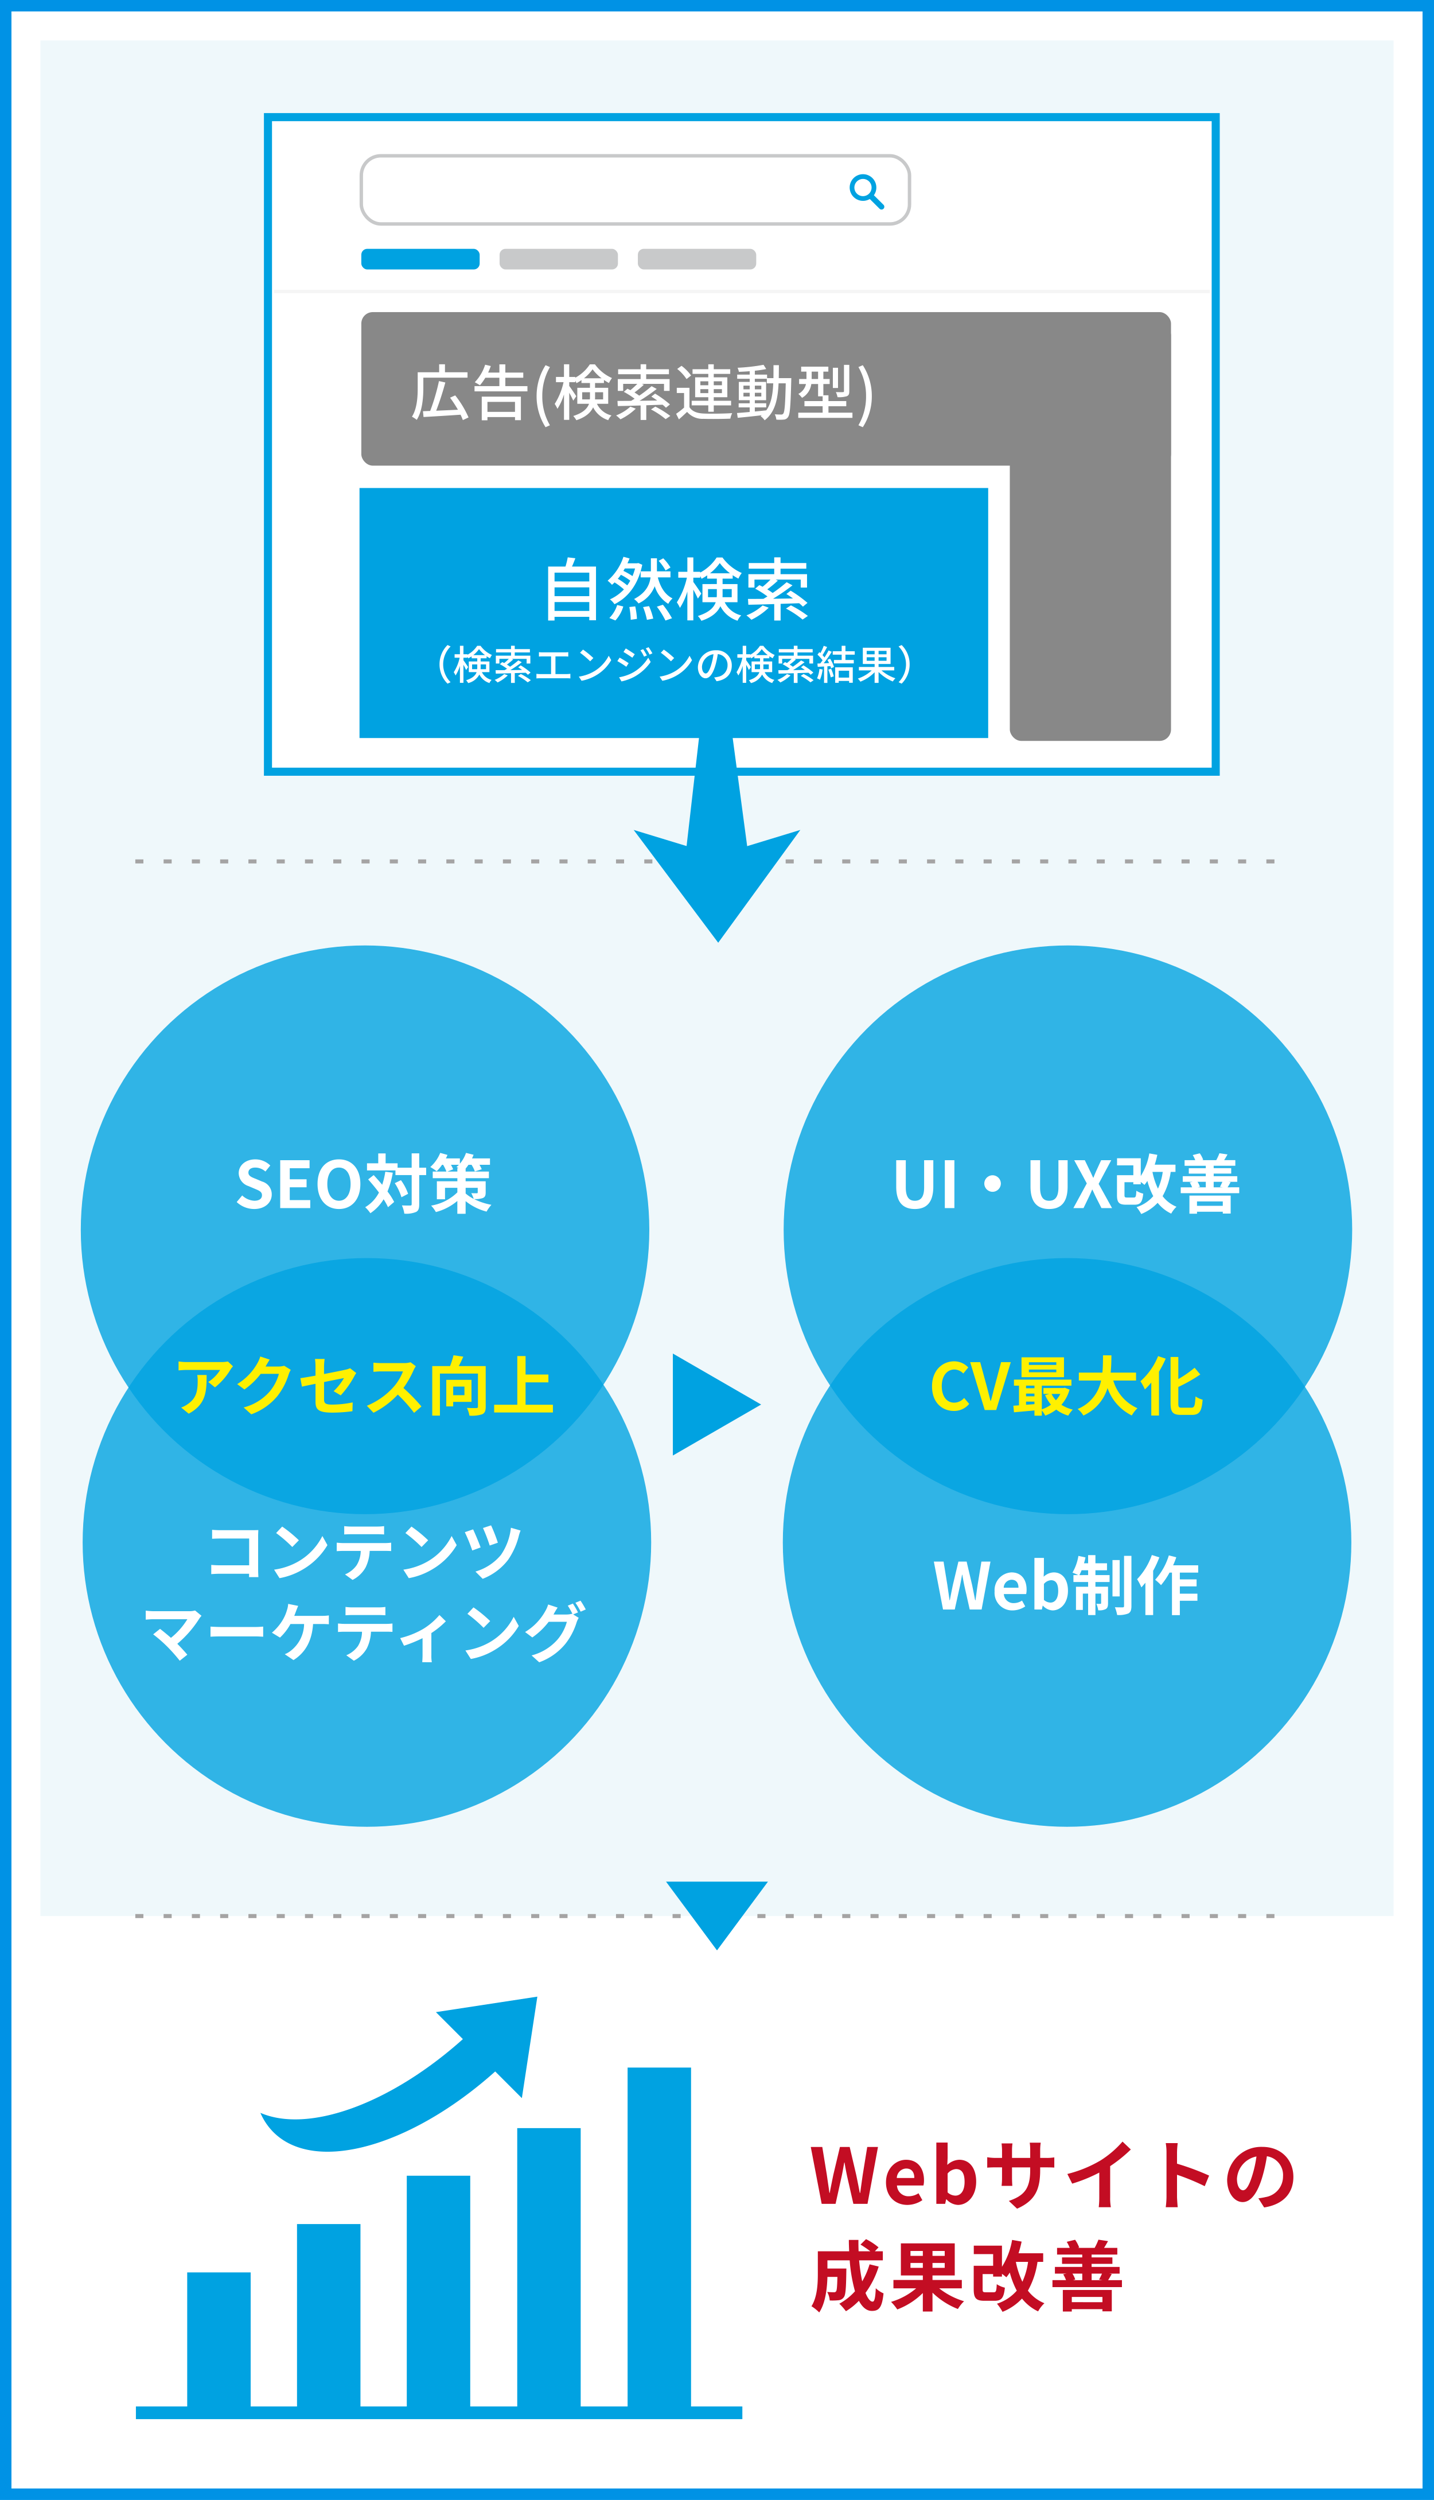 <svg xmlns="http://www.w3.org/2000/svg" width="355" height="618.681" viewBox="0 0 355 618.681">
  <g id="img" transform="translate(-10 -109.319)">
    <g id="長方形_1215" data-name="長方形 1215" transform="translate(10 109.319)" fill="#fff" stroke="#0092e5" stroke-miterlimit="10" stroke-width="2.835">
      <rect width="355" height="618.681" stroke="none"/>
      <rect x="1.417" y="1.417" width="352.165" height="615.846" fill="none"/>
    </g>
    <rect id="長方形_1217" data-name="長方形 1217" width="335" height="464.181" transform="translate(20 119.319)" fill="#eff8fb"/>
    <g id="グループ_2225" data-name="グループ 2225" transform="translate(-3.235 104.379)">
      <g id="グループ_2219" data-name="グループ 2219" transform="translate(58.392 496.718)">
        <g id="グループ_2212" data-name="グループ 2212" transform="translate(-5.681 128.303)">
          <path id="パス_2856" data-name="パス 2856" d="M3.059,0H6.5L8.037-6.954c.228-1.1.418-2.185.608-3.268h.076c.171,1.083.38,2.166.608,3.268L10.906,0h3.5L17-14.079h-2.66L13.224-7.2c-.209,1.463-.418,2.964-.627,4.484h-.1c-.3-1.52-.589-3.04-.893-4.484L9.994-14.079H7.581L5.947-7.2c-.3,1.463-.608,2.964-.893,4.484H4.978c-.209-1.52-.437-3-.646-4.484L3.211-14.079H.361ZM24.282.266a6.7,6.7,0,0,0,3.7-1.178l-.95-1.71a4.386,4.386,0,0,1-2.394.741A2.8,2.8,0,0,1,21.7-4.541h6.555a5.251,5.251,0,0,0,.133-1.292c0-2.926-1.52-5.073-4.446-5.073-2.527,0-4.959,2.147-4.959,5.586C18.981-1.8,21.3.266,24.282.266ZM21.66-6.4A2.4,2.4,0,0,1,23.978-8.74c1.368,0,2.014.912,2.014,2.337ZM36.784.266c2.337,0,4.522-2.109,4.522-5.776,0-3.249-1.577-5.4-4.2-5.4a4.54,4.54,0,0,0-2.945,1.273l.076-1.71v-3.819H31.445V0H33.63l.247-1.121h.076A4.065,4.065,0,0,0,36.784.266Zm-.627-2.3a2.9,2.9,0,0,1-1.919-.8V-7.505a2.931,2.931,0,0,1,2.09-1.1c1.463,0,2.109,1.121,2.109,3.154C38.437-3.135,37.449-2.033,36.157-2.033ZM57.152-8.4v-.627h1.406c1.007,0,1.672.019,2.09.057V-11.5a11.259,11.259,0,0,1-2.09.133H57.152v-2a11.97,11.97,0,0,1,.133-1.767H54.568a12.539,12.539,0,0,1,.114,1.767v2h-4.5v-1.881a11.612,11.612,0,0,1,.114-1.71h-2.7c.057.57.114,1.159.114,1.71v1.881H46.094a12.342,12.342,0,0,1-2.052-.171v2.584c.418-.038,1.1-.076,2.052-.076h1.615v2.584a15.365,15.365,0,0,1-.114,1.995h2.66c-.019-.38-.076-1.159-.076-1.995V-9.025h4.5V-8.3c0,4.674-1.615,6.308-5.282,7.581L51.433,1.2C56.012-.817,57.152-3.686,57.152-8.4Zm6.726,1.007L65.075-5a38.071,38.071,0,0,0,6.707-2.736v6.08A21.279,21.279,0,0,1,71.649.836h3a13.062,13.062,0,0,1-.171-2.489V-9.329a34.851,34.851,0,0,0,5.111-4.123l-2.052-1.957a24.358,24.358,0,0,1-5.358,4.617A30.552,30.552,0,0,1,63.878-7.391ZM88.426-1.824a20.869,20.869,0,0,1-.19,2.66H91.2c-.076-.779-.171-2.109-.171-2.66V-7.2A54.879,54.879,0,0,1,97.888-4.37l1.083-2.622a62.055,62.055,0,0,0-7.942-2.945v-2.812a20.658,20.658,0,0,1,.171-2.28H88.236a13.19,13.19,0,0,1,.19,2.28Zm31.407-4.864c0-4.142-2.964-7.41-7.676-7.41a8.442,8.442,0,0,0-8.721,8.132c0,3.211,1.748,5.529,3.857,5.529,2.071,0,3.705-2.356,4.845-6.194a38.424,38.424,0,0,0,1.14-5.149,4.7,4.7,0,0,1,3.99,5.016,5.156,5.156,0,0,1-4.332,5.092,14.614,14.614,0,0,1-1.767.3L112.594.893C117.382.152,119.833-2.679,119.833-6.688Zm-13.965.475a5.981,5.981,0,0,1,4.826-5.51,28.52,28.52,0,0,1-1.007,4.6c-.779,2.565-1.52,3.762-2.318,3.762C106.628-3.363,105.868-4.294,105.868-6.213ZM14.915,14.968a19.233,19.233,0,0,1-1.824,4.218,44.867,44.867,0,0,1-.76-5.206H18.2V11.738H16.226l.912-.969a15.9,15.9,0,0,0-3.1-2.033l-1.368,1.349a23.787,23.787,0,0,1,2.432,1.653H12.2c-.038-.931-.057-1.862-.038-2.812H9.785c0,.95.038,1.881.076,2.812H2.109v5.548c0,2.47-.133,5.776-1.577,8.056a9.891,9.891,0,0,1,1.919,1.539c1.558-2.318,1.957-6.023,2.033-8.8h2.47c-.057,2.394-.133,3.306-.323,3.572a.614.614,0,0,1-.57.228c-.3,0-.95-.019-1.634-.076a5.127,5.127,0,0,1,.627,2.109,14.95,14.95,0,0,0,2.185-.057A1.785,1.785,0,0,0,8.55,23.1c.437-.551.551-2.242.608-6.232,0-.266.019-.855.019-.855H4.484V13.98h5.51a39.249,39.249,0,0,0,1.311,7.657,14.515,14.515,0,0,1-3.876,3.078,14.894,14.894,0,0,1,1.634,1.862,16.1,16.1,0,0,0,3.211-2.584c.836,1.558,1.881,2.508,3.211,2.508,1.767,0,2.527-.836,2.888-4.351a6.146,6.146,0,0,1-1.919-1.273c-.1,2.375-.323,3.325-.779,3.325-.608,0-1.216-.8-1.767-2.166a22.07,22.07,0,0,0,3.268-6.517Zm10.127.874V14.626H28.1v1.216Zm0-4.18H28.1v1.216H25.042Zm8.474,1.216H30.495V11.662h3.021Zm0,2.964H30.495V14.626h3.021Zm4.237,5.073V18.844H30.495V17.723h5.51V9.781H22.667v7.942H28.1v1.121H20.824v2.071h5.624a17.033,17.033,0,0,1-6.213,3.344,11.716,11.716,0,0,1,1.539,1.881A18.245,18.245,0,0,0,28.1,22.074v4.579h2.394V21.979a19.063,19.063,0,0,0,6.289,4.047,9.132,9.132,0,0,1,1.52-1.919,18.619,18.619,0,0,1-6.156-3.192Zm16.4-6.555a17.284,17.284,0,0,1-1.406,4.921,20.778,20.778,0,0,1-1.615-4.921Zm3.743,0V12.232h-6.1a27.963,27.963,0,0,0,.76-2.888L50.2,8.926a17.978,17.978,0,0,1-2.508,6.65V10.351H40.717v2.09h4.788v2.888H40.7v5.814c0,2.242.608,2.85,2.679,2.85h2.47c1.71,0,2.3-.665,2.565-3.249a6.383,6.383,0,0,1-2.014-.855c-.076,1.729-.19,1.995-.76,1.995H43.7c-.684,0-.8-.095-.8-.76V17.381h2.6v.627H47.69v-.684a10.814,10.814,0,0,1,1.083.855A9.378,9.378,0,0,0,49.628,17a21.174,21.174,0,0,0,1.729,4.484,10.932,10.932,0,0,1-4.9,3.23,11.794,11.794,0,0,1,1.368,2.014,13.4,13.4,0,0,0,4.826-3.287,11.166,11.166,0,0,0,3.99,3.173A7.728,7.728,0,0,1,58.2,24.6a9.729,9.729,0,0,1-4.085-3.116,20.269,20.269,0,0,0,2.375-7.125Zm14.668,8.683v1.292H64.98V23.043Zm-9.8,3.61H64.98v-.589h7.581V26.6h2.318V21.314H62.757Zm4.807-9.386v1.615H65.246l.589-.152a6.343,6.343,0,0,0-.7-1.463Zm4.883,0c-.209.475-.494,1.064-.722,1.482l.817.133h-2.66V17.267Zm1.52,1.615c.266-.4.551-.912.893-1.52l-.646-.095h2.6V15.614H69.882v-.76h5.149v-1.6H69.882v-.7h6.365V10.9H72.96c.3-.456.627-1.026.988-1.672l-2.375-.361a13.611,13.611,0,0,1-.931,2.014l.1.019H66.481l.323-.1A8.131,8.131,0,0,0,65.8,8.888L63.726,9.4a8.479,8.479,0,0,1,.741,1.5H61.332v1.653h6.232v.7h-5v1.6h5v.76H60.8v1.653h2.869l-.817.171a8.444,8.444,0,0,1,.7,1.444H60.192v1.729h17.2V18.882Z" transform="translate(160.878 -74.679)" fill="#c30d23"/>
        </g>
        <g id="グループ_2218" data-name="グループ 2218" transform="translate(-11.511 2.345)">
          <g id="グループ_2214" data-name="グループ 2214" transform="translate(0 17.554)">
            <rect id="長方形_1258" data-name="長方形 1258" width="150.13" height="3.142" transform="translate(0 83.863)" fill="#00a2e1"/>
            <g id="グループ_2213" data-name="グループ 2213" transform="translate(12.698)">
              <rect id="長方形_1259" data-name="長方形 1259" width="15.709" height="35.346" transform="translate(0 50.692)" fill="#00a2e1"/>
              <rect id="長方形_1260" data-name="長方形 1260" width="15.709" height="47.309" transform="translate(27.184 38.729)" fill="#00a2e1"/>
              <rect id="長方形_1261" data-name="長方形 1261" width="15.709" height="59.272" transform="translate(54.359 26.765)" fill="#00a2e1"/>
              <rect id="長方形_1262" data-name="長方形 1262" width="15.709" height="71.054" transform="translate(81.703 14.984)" fill="#00a2e1"/>
              <rect id="長方形_1263" data-name="長方形 1263" width="15.709" height="86.037" transform="translate(109.024)" fill="#00a2e1"/>
            </g>
          </g>
          <g id="グループ_2217" data-name="グループ 2217" transform="translate(30.819)">
            <g id="グループ_2216" data-name="グループ 2216">
              <g id="グループ_2215" data-name="グループ 2215">
                <path id="パス_2831" data-name="パス 2831" d="M444.427,61.973a15.32,15.32,0,0,1-3.218-4.781c11.817,5.118,32.128-2.13,50.126-18.244l-6.679-6.679,25.113-3.835-3.832,25.117-6.6-6.6C478.588,65.524,454.77,72.316,444.427,61.973Z" transform="translate(-441.209 -28.434)" fill="#00a2e1"/>
              </g>
            </g>
          </g>
        </g>
      </g>
      <g id="グループ_2221" data-name="グループ 2221" transform="translate(78.573 32.928)">
        <g id="長方形_1264" data-name="長方形 1264" fill="#fff" stroke="#00a2e1" stroke-miterlimit="10" stroke-width="2">
          <rect width="236.624" height="163.992" stroke="none"/>
          <rect x="1" y="1" width="234.624" height="161.992" fill="none"/>
        </g>
        <rect id="長方形_1265" data-name="長方形 1265" width="135.711" height="16.874" rx="4.852" transform="translate(24.108 10.566)" fill="none" stroke="#c8c9ca" stroke-miterlimit="10" stroke-width="0.85"/>
        <rect id="長方形_1266" data-name="長方形 1266" width="29.301" height="5.108" rx="1.469" transform="translate(24.108 33.59)" fill="#00a2e1"/>
        <rect id="長方形_1267" data-name="長方形 1267" width="29.301" height="5.108" rx="1.469" transform="translate(58.339 33.59)" fill="#c8c9ca"/>
        <rect id="長方形_1268" data-name="長方形 1268" width="29.301" height="5.108" rx="1.469" transform="translate(92.57 33.59)" fill="#c8c9ca"/>
        <rect id="長方形_1269" data-name="長方形 1269" width="200.447" height="37.997" rx="2.835" transform="translate(24.11 49.252)" fill="#888"/>
        <rect id="長方形_1270" data-name="長方形 1270" width="39.904" height="103.201" rx="2.835" transform="translate(184.653 52.17)" fill="#888"/>
        <path id="パス_2849" data-name="パス 2849" d="M3.3-9.27H14.235v-1.335H8.655v-1.98H7.215v1.98H1.905V-6.75c0,2.1-.12,5.07-1.425,7.14a6,6,0,0,1,1.185.78C3.075-1.02,3.3-4.44,3.3-6.75ZM14.49.57a24.619,24.619,0,0,0-3.3-5.46l-1.275.57a30.082,30.082,0,0,1,1.95,2.985c-1.86.09-3.735.165-5.385.24a70.837,70.837,0,0,0,2.265-6.99L7.17-8.43A51.036,51.036,0,0,1,4.995-1.035c-.66.015-1.26.045-1.785.06L3.345.465C5.715.33,9.195.12,12.51-.105a11.436,11.436,0,0,1,.57,1.335Zm11.5-3.855V-.81H19.17V-3.285ZM17.76,1.275h1.41V.48h6.825v.765H27.45v-5.82H17.76ZM23.6-7.185v-2.07h4.44V-10.53H23.6v-2.04h-1.47v2.04h-2.79c.24-.525.465-1.08.66-1.62L18.6-12.48a11,11,0,0,1-2.565,4.335c.345.18.975.555,1.275.75a12.967,12.967,0,0,0,1.335-1.86h3.48v2.07h-6.15V-5.88H29.07V-7.185Zm9.96,10.17,1.08-.48a14.006,14.006,0,0,1-1.89-7.2,14.083,14.083,0,0,1,1.89-7.2l-1.08-.465a14.135,14.135,0,0,0-2.22,7.665A14.148,14.148,0,0,0,33.555,2.985ZM42.63-3.9V-5.67h1.92v1.11a4.86,4.86,0,0,1-.03.66Zm5.175-1.77V-3.9H45.8c.015-.21.015-.42.015-.63V-5.67Zm-4.74-3.45a10.187,10.187,0,0,0,2.13-2.235A10.865,10.865,0,0,0,47.43-9.12Zm6,6.315v-3.96H45.81V-7.95h2.2V-8.7a12.464,12.464,0,0,0,1.245.75A6.839,6.839,0,0,1,50-9.18a10.311,10.311,0,0,1-4.215-3.39H44.52a9.883,9.883,0,0,1-3.6,3.3v-.18h-1.5v-3.135H38.115V-9.45h-1.98v1.29H38.01a16.518,16.518,0,0,1-2.19,5.385A7.26,7.26,0,0,1,36.5-1.56a14.093,14.093,0,0,0,1.62-3.585V1.17H39.42V-5.55c.39.7.795,1.5.99,1.965l.75-1.1c-.225-.375-1.335-2.01-1.74-2.535V-8.16h1.5v-.36a5.58,5.58,0,0,1,.3.6,9.641,9.641,0,0,0,1.23-.75v.72h2.1v1.185H41.415v3.96h2.9C43.9-1.65,42.885-.57,40.41.21a4.7,4.7,0,0,1,.765,1.05C43.56.48,44.745-.675,45.33-1.935a6.34,6.34,0,0,0,3.75,3.18,3.348,3.348,0,0,1,.81-1.17,5.366,5.366,0,0,1-3.615-2.88Zm5.49.705A11.5,11.5,0,0,1,51.015.075a7.464,7.464,0,0,1,1.08.96,14.73,14.73,0,0,0,3.795-2.64Zm7.98-.48a8.69,8.69,0,0,1,.825.75l.99-.825a26.858,26.858,0,0,0-3.675-2.67l-.93.735c.465.285.96.615,1.44.975-1.47.015-2.955.045-4.35.06A45.859,45.859,0,0,0,61.08-6.48l-1.275-.69a30.435,30.435,0,0,1-3.06,2.355c-.33-.255-.735-.525-1.17-.8a23.869,23.869,0,0,0,2.31-1.9L57.4-7.74H62.88V-6h1.38V-8.925H58.47v-1.2H64.1v-1.23H58.47V-12.6H57.09v1.245H51.525v1.23H57.09v1.2H51.45V-6h1.32V-7.74h3.495a19.034,19.034,0,0,1-1.71,1.56q-.383-.2-.72-.36l-.9.78a19.749,19.749,0,0,1,2.67,1.7c-.3.18-.585.36-.87.525-1.275.015-2.43.015-3.375.015l.075,1.275c1.53-.03,3.51-.075,5.655-.15V1.2h1.4V-2.445Zm-2.88,1.17a20.02,20.02,0,0,1,3.63,2.4L64.44.2a23.817,23.817,0,0,0-3.705-2.31ZM71.88-5.445v-.99h1.965v.99Zm0-2.925h1.965v.975H71.88Zm5.34,0v.975H75.195V-8.37Zm0,2.925H75.195v-.99H77.22ZM73.845-.84h1.35V-2.415h4.29v-1.14h-4.29V-4.44h3.36V-9.36h-3.36v-.855h4.08V-11.37h-4.08v-1.215h-1.35v1.215h-3.9v1.155h3.9v.855H70.59v4.92h3.255v.885h-4.11v1.14h4.11Zm-4.26-8.97a11.15,11.15,0,0,0-2.37-2.4l-1.065.78a10.711,10.711,0,0,1,2.31,2.505Zm-.4,3.045H66.045v1.29h1.8V-1.86A20.683,20.683,0,0,1,65.88-.33l.69,1.38C67.305.405,67.965-.2,68.595-.81A5,5,0,0,0,72.66.915C74.4.975,77.58.945,79.3.87A6.075,6.075,0,0,1,79.755-.5c-1.9.135-5.385.18-7.08.1-1.665-.075-2.85-.54-3.495-1.575ZM85.365-1.92h2.82V-2.94h-2.82V-3.7h2.79V-8.22h-2.79V-9h2.97v1.125h1.59c-.12,2.73-.5,4.995-1.725,6.69-.945.105-1.9.2-2.835.285Zm-2.82-2.7v-.915H84.09v.915Zm4.425-.915v.915h-1.6v-.915Zm-1.6-.855V-7.3h1.6v.915ZM82.545-7.3H84.09v.915H82.545Zm8.745-1.86c.015-1.02.03-2.1.03-3.21H89.985c0,1.125,0,2.19-.015,3.21H88.395v-.87h-3.03v-.96c1.035-.105,2.025-.255,2.82-.42l-.66-1.05a46.661,46.661,0,0,1-6.435.735,4.152,4.152,0,0,1,.33,1.005c.84-.03,1.755-.075,2.67-.15v.84H81V-9h3.09v.78H81.4V-3.7H84.09v.765H81.36v1.02h2.73V-.78c-1.185.105-2.265.195-3.135.255L81.135.66C82.74.51,84.9.285,87.06.03a3.3,3.3,0,0,1-.27.21,4.69,4.69,0,0,1,1.005,1.035c2.58-1.98,3.255-5.16,3.45-9.15h1.77c-.12,5.16-.27,7.065-.6,7.485a.568.568,0,0,1-.54.24c-.27,0-.885,0-1.575-.06a3.688,3.688,0,0,1,.39,1.32A10.506,10.506,0,0,0,92.535,1.1,1.325,1.325,0,0,0,93.6.45c.48-.645.615-2.775.78-8.97,0-.165.015-.645.015-.645Zm17.46-3.285h-1.32v6.495c0,.2-.06.255-.3.255-.21.015-.945.015-1.71-.015a4.98,4.98,0,0,1,.42,1.26,6.771,6.771,0,0,0,2.28-.225c.5-.21.63-.555.63-1.26Zm-2.79.72h-1.275v5.01h1.275ZM99.435-8.94v-1.83h1.59v1.83ZM103.59-.615V-2.2H108V-3.48h-4.41V-4.92h-1.26V-7.7h1.56V-8.94h-1.56v-1.83h1.23V-12H96.84v1.23h1.305v1.83H96.33V-7.7h1.695a3.57,3.57,0,0,1-1.89,2.445,6.242,6.242,0,0,1,.915.975A4.61,4.61,0,0,0,99.345-7.7h1.68V-4.65h1.125v1.17h-4.5V-2.2h4.5v1.59H96.12V.675h13.41V-.615Zm8.5,3.6a14.033,14.033,0,0,0,2.235-7.68,14.019,14.019,0,0,0-2.235-7.665l-1.08.465a14.083,14.083,0,0,1,1.89,7.2,14.006,14.006,0,0,1-1.89,7.2Z" transform="translate(36.163 74.75)" fill="#fff"/>
        <line id="線_43" data-name="線 43" x2="231.694" transform="translate(2.465 44.154)" fill="none" stroke="#f5f5f5" stroke-miterlimit="10" stroke-width="0.85"/>
        <g id="surface1" transform="translate(145.004 15.118)">
          <path id="パス_2834" data-name="パス 2834" d="M112.613,33.438a3.3,3.3,0,1,0-1.016.934l2.435,2.421a.691.691,0,0,0,1-.951l-.024-.026Zm-2.7.224a2.129,2.129,0,1,1,2.129-2.132,2.129,2.129,0,0,1-2.129,2.132Z" transform="translate(-106.616 -28.227)" fill="#00a2e1"/>
        </g>
      </g>
    </g>
    <path id="パス_2833" data-name="パス 2833" d="M306.261,81.91,284.409,69.294V94.527Z" transform="translate(-107.835 375)" fill="#00a2e1"/>
    <g id="グループ_2223" data-name="グループ 2223" transform="translate(30.46 343.296)">
      <ellipse id="楕円形_11" data-name="楕円形 11" cx="70.373" cy="70.373" rx="70.373" ry="70.373" transform="translate(-0.461)" fill="rgba(0,162,225,0.8)"/>
      <ellipse id="楕円形_12" data-name="楕円形 12" cx="70.373" cy="70.373" rx="70.373" ry="70.373" transform="translate(0 77.366)" fill="rgba(0,162,225,0.8)"/>
      <path id="パス_2850" data-name="パス 2850" d="M-27.08.224c2.736,0,4.352-1.648,4.352-3.584a3.271,3.271,0,0,0-2.384-3.216l-1.552-.656c-1.008-.4-1.84-.7-1.84-1.552,0-.784.656-1.248,1.7-1.248a3.777,3.777,0,0,1,2.512.976l1.2-1.488a5.254,5.254,0,0,0-3.712-1.52c-2.4,0-4.1,1.488-4.1,3.424a3.43,3.43,0,0,0,2.4,3.184l1.584.672c1.056.448,1.776.72,1.776,1.6,0,.832-.656,1.36-1.888,1.36A4.658,4.658,0,0,1-30.04-3.136L-31.4-1.5A6.309,6.309,0,0,0-27.08.224ZM-20.632,0h7.44V-1.984h-5.072V-5.152h4.16V-7.136h-4.16V-9.872h4.9v-1.984h-7.264ZM-6.088.224c3.136,0,5.3-2.352,5.3-6.192s-2.16-6.1-5.3-6.1-5.3,2.24-5.3,6.1C-11.384-2.128-9.224.224-6.088.224Zm0-2.048c-1.76,0-2.88-1.616-2.88-4.144,0-2.544,1.12-4.064,2.88-4.064s2.88,1.52,2.88,4.064C-3.208-3.44-4.328-1.824-6.088-1.824ZM5.384-9.008a18.754,18.754,0,0,1-.768,3.232c-.7-.848-1.424-1.664-2.112-2.4L1.144-7.1c.88.976,1.824,2.112,2.672,3.248A8.883,8.883,0,0,1,.408-.224a8.342,8.342,0,0,1,1.28,1.488,10.758,10.758,0,0,0,3.28-3.456A14.937,14.937,0,0,1,6.056-.224l1.52-1.3A15.85,15.85,0,0,0,5.928-4.112,21.862,21.862,0,0,0,7.24-8.768ZM7.736-6.176A13.332,13.332,0,0,1,9.384-2.688l1.648-.848A12.56,12.56,0,0,0,9.256-6.912ZM15.5-10H13.784v-3.552H11.912V-10H8.424v-1.088H5.464v-2.448H3.64v2.448H.856v1.76H7.9v1.152h4.016v7.2c0,.256-.1.336-.384.336-.272,0-1.136.016-2.032-.032A7.839,7.839,0,0,1,10.1,1.376,6.378,6.378,0,0,0,12.984.96c.608-.3.8-.864.8-1.936v-7.2H15.5Zm9.776,4.976h2.992V-3.9c0,.176-.064.224-.256.224-.176,0-.832.016-1.344-.032a8.114,8.114,0,0,1,.608,1.424,10.084,10.084,0,0,1-2-1.328ZM20.744-9.04l1.44-.56a9.9,9.9,0,0,0-.544-1.12h1.968a6.272,6.272,0,0,1-.592.544q.216.12.48.288h-.272v.848Zm9.488,2.4h-4.96v-.768h5.76V-9.04h-5.76v-.752a8.8,8.8,0,0,0,.7-.928h.768a8.192,8.192,0,0,1,.816,1.648l1.7-.544a7.181,7.181,0,0,0-.56-1.1H31.3V-12.3H26.856c.144-.3.272-.608.384-.9l-1.872-.464a8.339,8.339,0,0,1-1.52,2.672V-12.3H20.392c.144-.288.272-.592.384-.864l-1.792-.5a9.394,9.394,0,0,1-2.464,3.5A12.3,12.3,0,0,1,18.1-9.12a9.8,9.8,0,0,0,1.328-1.6H19.7a9.971,9.971,0,0,1,.816,1.68H17.128v1.632h6.1v.768H18.152v4.448h2.016V-5.024h3.056V-3.9a12.005,12.005,0,0,1-6.5,3.28,7.672,7.672,0,0,1,1.184,1.6,13.574,13.574,0,0,0,5.312-2.752V1.408h2.048V-1.728A13.728,13.728,0,0,0,30.456.864a8.711,8.711,0,0,1,1.2-1.68A15.7,15.7,0,0,1,27.368-2.24,5.9,5.9,0,0,0,29.5-2.48c.576-.24.736-.624.736-1.424Z" transform="translate(69.539 65.003)" fill="#fff"/>
      <path id="パス_2852" data-name="パス 2852" d="M-37.488-11.36v2.224c.448-.032,1.312-.064,1.984-.064h7.184v6.624H-35.7c-.72,0-1.44-.048-2-.1V-.384c.528-.048,1.44-.1,2.064-.1h7.3c0,.3,0,.576-.016.832h2.32c-.032-.48-.064-1.328-.064-1.888V-9.824c0-.464.032-1.1.048-1.472-.272.016-.944.032-1.408.032H-35.52C-36.064-11.264-36.9-11.3-37.488-11.36Zm17.344-.8-1.5,1.6a33.268,33.268,0,0,1,4,3.456l1.632-1.664A32.315,32.315,0,0,0-20.144-12.16Zm-2,10.656L-20.8.608a17.327,17.327,0,0,0,5.936-2.256,17.014,17.014,0,0,0,5.92-5.92l-1.248-2.256A15.066,15.066,0,0,1-16.016-3.6,16.491,16.491,0,0,1-22.144-1.5Zm17.36-10.768v2.064c.5-.032,1.168-.064,1.728-.064H3.36c.56,0,1.184.032,1.728.064v-2.064a12.535,12.535,0,0,1-1.728.112H-3.072A12.306,12.306,0,0,1-4.784-12.272Zm-1.856,4.1v2.1c.448-.032,1.056-.064,1.536-.064H-.7A6.876,6.876,0,0,1-1.7-2.608,6.646,6.646,0,0,1-4.592-.32L-2.72,1.04A7.677,7.677,0,0,0,.5-2.032,10.15,10.15,0,0,0,1.52-6.144H5.376c.448,0,1.056.016,1.456.048v-2.08a12.1,12.1,0,0,1-1.456.1H-5.1C-5.6-8.08-6.16-8.128-6.64-8.176Zm18.5-3.984-1.5,1.6a33.268,33.268,0,0,1,4,3.456l1.632-1.664A32.315,32.315,0,0,0,11.856-12.16ZM9.856-1.5,11.2.608a17.327,17.327,0,0,0,5.936-2.256,17.014,17.014,0,0,0,5.92-5.92L21.808-9.824A15.066,15.066,0,0,1,15.984-3.6,16.491,16.491,0,0,1,9.856-1.5Zm21.712-10.96-2,.656a40.935,40.935,0,0,1,1.664,4.336l2.016-.7A38.673,38.673,0,0,0,31.568-12.464Zm7.312,1.28-2.4-.688a14.518,14.518,0,0,1-2.464,6.72A12.835,12.835,0,0,1,27.7-1.024L29.488.768A14.489,14.489,0,0,0,35.776-3.92a18.206,18.206,0,0,0,2.688-6.032A9.321,9.321,0,0,1,38.88-11.184Zm-11.76-.288-2.048.7a39.908,39.908,0,0,1,1.84,4.528l2.064-.752C28.608-8.08,27.6-10.464,27.12-11.472ZM-40.112,9.92l-1.6-1.312a5.168,5.168,0,0,1-1.488.176h-8.88a15.363,15.363,0,0,1-1.84-.144v2.24c.336-.032,1.2-.112,1.84-.112h8.464a17.758,17.758,0,0,1-4.064,4.608c-1.008-.88-2.064-1.744-2.7-2.224l-1.7,1.36a34.034,34.034,0,0,1,3.52,3.072A41.693,41.693,0,0,1-45.5,21.04l1.872-1.488c-.624-.752-1.568-1.792-2.48-2.7a26.657,26.657,0,0,0,5.456-6.256A5.578,5.578,0,0,1-40.112,9.92Zm2.224,2.672V15.1c.592-.048,1.664-.08,2.576-.08h8.592c.672,0,1.488.064,1.872.08V12.592c-.416.032-1.12.1-1.872.1h-8.592C-36.144,12.688-37.312,12.64-37.888,12.592Zm21.712-5.12-2.48-.5a6.294,6.294,0,0,1-.336,1.648A10.055,10.055,0,0,1-19.92,10.8a12.252,12.252,0,0,1-2.768,3.3l2,1.216a13.173,13.173,0,0,0,2.592-3.36h3.376a8.525,8.525,0,0,1-3.264,6.592,5.755,5.755,0,0,1-1.52.88l2.16,1.456c2.9-1.824,4.56-4.688,4.848-8.928h2.24a16.539,16.539,0,0,1,1.664.064V9.824a10.491,10.491,0,0,1-1.664.112h-6.9c.176-.416.32-.832.448-1.168S-16.368,7.872-16.176,7.472Zm11.712.256V9.792c.5-.032,1.168-.064,1.728-.064H3.68c.56,0,1.184.032,1.728.064V7.728A12.535,12.535,0,0,1,3.68,7.84H-2.752A12.306,12.306,0,0,1-4.464,7.728Zm-1.856,4.1v2.1c.448-.032,1.056-.064,1.536-.064h4.4a6.876,6.876,0,0,1-.992,3.536,6.646,6.646,0,0,1-2.9,2.288L-2.4,21.04A7.677,7.677,0,0,0,.816,17.968,10.15,10.15,0,0,0,1.84,13.856H5.7c.448,0,1.056.016,1.456.048v-2.08a12.1,12.1,0,0,1-1.456.1H-4.784C-5.28,11.92-5.84,11.872-6.32,11.824ZM9.072,15.44l.944,1.888a33.379,33.379,0,0,0,4.592-1.872V19.68c0,.56-.048,1.408-.08,1.728H16.9a8.908,8.908,0,0,1-.112-1.728V14.192a20.972,20.972,0,0,0,3.584-2.912L18.784,9.728A16.67,16.67,0,0,1,14.8,13.152,21.127,21.127,0,0,1,9.072,15.44Zm18.144-7.6-1.5,1.6a33.268,33.268,0,0,1,4,3.456l1.632-1.664A32.315,32.315,0,0,0,27.216,7.84Zm-2,10.656,1.344,2.112A17.327,17.327,0,0,0,32.5,18.352a17.014,17.014,0,0,0,5.92-5.92l-1.248-2.256A15.066,15.066,0,0,1,31.344,16.4,16.491,16.491,0,0,1,25.216,18.5ZM51.824,6.9l-1.264.512a18.554,18.554,0,0,1,1.168,2.064l-.112-.064a5.04,5.04,0,0,1-1.392.192h-3.2c.016-.032.032-.048.048-.08a16.6,16.6,0,0,1,.976-1.632L45.7,7.12a7.24,7.24,0,0,1-.72,1.664,13.837,13.837,0,0,1-4.992,5.152l1.792,1.344a17.978,17.978,0,0,0,4.048-3.872h4.5a11.318,11.318,0,0,1-2.272,4.352A12.8,12.8,0,0,1,41.6,19.728l1.888,1.7A14.9,14.9,0,0,0,49.936,16.9a16.245,16.245,0,0,0,2.8-5.328,6.406,6.406,0,0,1,.528-1.152L51.9,9.584l1.184-.5A20.34,20.34,0,0,0,51.824,6.9Zm1.888-.72-1.264.512a16.964,16.964,0,0,1,1.3,2.208l1.264-.544A22.845,22.845,0,0,0,53.712,6.176Z" transform="translate(69.54 155.975)" fill="#fff"/>
      <path id="パス_2851" data-name="パス 2851" d="M-32.32-10.832l-1.264-1.184a8.252,8.252,0,0,1-1.632.144H-43.84a12.685,12.685,0,0,1-1.952-.16v2.224c.752-.064,1.28-.112,1.952-.112H-35.5a9.515,9.515,0,0,1-2.944,2.976l1.664,1.328A16.3,16.3,0,0,0-32.944-10,8.056,8.056,0,0,1-32.32-10.832Zm-6.528,2.16h-2.32a8.87,8.87,0,0,1,.112,1.44c0,2.624-.384,4.32-2.416,5.728a6.322,6.322,0,0,1-1.68.88L-43.28.9C-38.928-1.44-38.848-4.7-38.848-8.672Zm15.616-3.808-2.336-.768a7.7,7.7,0,0,1-.72,1.68A14.088,14.088,0,0,1-31.28-6.416l1.792,1.328A18.237,18.237,0,0,0-25.456-8.96h4.5a11.374,11.374,0,0,1-2.272,4.368A12.751,12.751,0,0,1-29.68-.64l1.888,1.7a14.94,14.94,0,0,0,6.464-4.512A16.694,16.694,0,0,0-18.544-8.8a6.406,6.406,0,0,1,.528-1.152l-1.632-1.008a5.131,5.131,0,0,1-1.392.192h-3.216c.016-.032.032-.048.048-.08C-24.016-11.2-23.6-11.92-23.232-12.48ZM-11.888-2.128C-11.888-.24-11.36.64-7.712.64A37.61,37.61,0,0,0-2.752.288l.064-2.176a26.139,26.139,0,0,1-5.04.544c-1.76,0-2.048-.352-2.048-1.344v-4.24c2.272-.464,4.432-.88,4.928-.992a13.624,13.624,0,0,1-2.56,3.248l1.76,1.04A22.931,22.931,0,0,0-2.336-8.288c.144-.288.384-.656.528-.88l-1.536-1.184a4.511,4.511,0,0,1-1.136.368c-.72.176-2.96.624-5.3,1.072V-10.8a16.817,16.817,0,0,1,.144-1.84h-2.384a13.838,13.838,0,0,1,.128,1.84v2.288c-1.584.288-2.992.528-3.744.624l.384,2.1c.672-.16,1.936-.416,3.36-.7Zm24.832-8.72-1.312-.976a5.735,5.735,0,0,1-1.648.208H4.336a17.875,17.875,0,0,1-1.888-.112v2.272c.336-.016,1.216-.112,1.888-.112H9.76a12.4,12.4,0,0,1-2.384,3.92A17.936,17.936,0,0,1,.816-1.056L2.464.672a21.076,21.076,0,0,0,6.016-4.5A36.486,36.486,0,0,1,12.512.7L14.336-.88A44.98,44.98,0,0,0,9.872-5.456a23.524,23.524,0,0,0,2.512-4.4A7.56,7.56,0,0,1,12.944-10.848Zm12.032,5.04V-3.68H22.192V-5.808ZM26.72-2.016V-7.472H20.48V-.9h1.712v-1.12Zm3.52-8.864H23.568c.384-.7.784-1.536,1.12-2.336l-2.416-.336a22.225,22.225,0,0,1-.848,2.672H17.008V1.376h1.9v-10.4H28.32v8.16c0,.288-.1.368-.4.368-.32.016-1.392.032-2.336-.032a6.579,6.579,0,0,1,.624,1.92,8.448,8.448,0,0,0,3.136-.336c.672-.3.9-.848.9-1.888Zm9.872,9.568V-6.848H45.76V-8.784H40.112V-13.36H38.064V-1.312H32.336V.608H46.88v-1.92Z" transform="translate(69.539 114.976)" fill="#fff000"/>
    </g>
    <g id="グループ_2224" data-name="グループ 2224" transform="translate(203.794 343.296)">
      <ellipse id="楕円形_13" data-name="楕円形 13" cx="70.373" cy="70.373" rx="70.373" ry="70.373" transform="translate(0.206)" fill="rgba(0,162,225,0.8)"/>
      <ellipse id="楕円形_14" data-name="楕円形 14" cx="70.373" cy="70.373" rx="70.373" ry="70.373" transform="translate(0 77.366)" fill="rgba(0,162,225,0.8)"/>
      <path id="パス_2855" data-name="パス 2855" d="M-37.528.224c2.9,0,4.576-1.616,4.576-5.552v-6.528h-2.272V-5.12c0,2.464-.9,3.3-2.3,3.3-1.376,0-2.24-.832-2.24-3.3v-6.736h-2.368v6.528C-42.136-1.392-40.408.224-37.528.224ZM-30.1,0h2.368V-11.856H-30.1ZM-18.28-8.128A2.062,2.062,0,0,0-20.328-6.08,2.062,2.062,0,0,0-18.28-4.032,2.062,2.062,0,0,0-16.232-6.08,2.062,2.062,0,0,0-18.28-8.128Zm14,8.352C-1.384.224.3-1.392.3-5.328v-6.528H-1.976V-5.12c0,2.464-.9,3.3-2.3,3.3-1.376,0-2.24-.832-2.24-3.3v-6.736H-8.888v6.528C-8.888-1.392-7.16.224-4.28.224ZM1.72,0H4.232L5.5-2.624c.288-.608.576-1.232.864-1.952h.064c.352.72.624,1.344.928,1.952L8.68,0H11.3L7.976-6l3.12-5.856H8.6L7.48-9.408c-.256.56-.5,1.136-.784,1.872h-.08c-.352-.736-.592-1.312-.88-1.872L4.552-11.856H1.928l3.12,5.744ZM23.848-8.96a14.555,14.555,0,0,1-1.184,4.144A17.5,17.5,0,0,1,21.3-8.96ZM27-8.96v-1.792H21.864a23.548,23.548,0,0,0,.64-2.432l-1.984-.352a15.139,15.139,0,0,1-2.112,5.6v-4.4H12.536v1.76h4.032v2.432H12.52v4.9c0,1.888.512,2.4,2.256,2.4h2.08c1.44,0,1.936-.56,2.16-2.736a5.375,5.375,0,0,1-1.7-.72c-.064,1.456-.16,1.68-.64,1.68H15.048c-.576,0-.672-.08-.672-.64V-6.416h2.192v.528h1.84v-.576a9.106,9.106,0,0,1,.912.72,7.9,7.9,0,0,0,.72-.992A17.83,17.83,0,0,0,21.5-2.96,9.206,9.206,0,0,1,17.368-.24a9.932,9.932,0,0,1,1.152,1.7,11.287,11.287,0,0,0,4.064-2.768,9.4,9.4,0,0,0,3.36,2.672,6.508,6.508,0,0,1,1.312-1.7,8.193,8.193,0,0,1-3.44-2.624,17.069,17.069,0,0,0,2-6ZM38.712-1.648V-.56H32.328V-1.648Zm-8.256,3.04h1.872V.9h6.384v.448h1.952V-3.1H30.456Zm4.048-7.9v1.36H32.552l.5-.128a5.342,5.342,0,0,0-.592-1.232Zm4.112,0c-.176.4-.416.9-.608,1.248l.688.112h-2.24v-1.36Zm1.28,1.36c.224-.336.464-.768.752-1.28l-.544-.08H42.3V-7.9h-5.84v-.64h4.336V-9.888H36.456v-.592h5.36v-1.392H39.048c.256-.384.528-.864.832-1.408l-2-.3a11.462,11.462,0,0,1-.784,1.7l.08.016H33.592l.272-.08a6.847,6.847,0,0,0-.848-1.616l-1.744.432a7.141,7.141,0,0,1,.624,1.264h-2.64v1.392H34.5v.592H30.3v1.344H34.5v.64h-5.7v1.392h2.416l-.688.144a7.111,7.111,0,0,1,.592,1.216H28.3V-3.7h14.48V-5.152Z" transform="translate(70.206 65.003)" fill="#fff"/>
      <path id="パス_2853" data-name="パス 2853" d="M-30.544,0h2.9l1.3-5.856c.192-.928.352-1.84.512-2.752h.064c.144.912.32,1.824.512,2.752L-23.936,0h2.944L-18.8-11.856h-2.24l-.944,5.792c-.176,1.232-.352,2.5-.528,3.776h-.08c-.256-1.28-.5-2.56-.752-3.776l-1.36-5.792h-2.032l-1.376,5.792c-.256,1.232-.512,2.5-.752,3.776h-.064c-.176-1.28-.368-2.528-.544-3.776l-.944-5.792h-2.4Zm17.232.224a5.641,5.641,0,0,0,3.12-.992l-.8-1.44a3.693,3.693,0,0,1-2.016.624,2.354,2.354,0,0,1-2.48-2.24h5.52a4.422,4.422,0,0,0,.112-1.088c0-2.464-1.28-4.272-3.744-4.272a4.391,4.391,0,0,0-4.176,4.7A4.35,4.35,0,0,0-13.312.224ZM-15.52-5.392A2.017,2.017,0,0,1-13.568-7.36c1.152,0,1.7.768,1.7,1.968ZM-3.424.224C-1.456.224.384-1.552.384-4.64c0-2.736-1.328-4.544-3.536-4.544a3.823,3.823,0,0,0-2.48,1.072l.064-1.44v-3.216H-7.92V0h1.84l.208-.944h.064A3.423,3.423,0,0,0-3.424.224Zm-.528-1.936a2.441,2.441,0,0,1-1.616-.672V-6.32a2.468,2.468,0,0,1,1.76-.928c1.232,0,1.776.944,1.776,2.656C-2.032-2.64-2.864-1.712-3.952-1.712Zm7.168-6.8c.176-.352.368-.752.544-1.2H5.376v1.2Zm3.968-1.2h2.864V-11.44H7.184v-2.016H5.376v2.016H4.352A14.909,14.909,0,0,0,4.72-12.9l-1.744-.368A12.493,12.493,0,0,1,1.5-9.12a14.791,14.791,0,0,1,1.44.608h-1.2V-6.8H5.376v1.168H2.368V.112h1.7V-3.936H5.376V1.376H7.184V-3.936H8.592V-1.6c0,.16-.048.192-.192.192a7.219,7.219,0,0,1-.992-.016A5.985,5.985,0,0,1,7.872.192,3.487,3.487,0,0,0,9.728-.1c.464-.272.576-.72.576-1.456v-4.08H7.184V-6.8h3.5V-8.512h-3.5Zm6-2.528H11.408v9.008h1.776Zm1.088-1.04V-.88c0,.272-.1.336-.352.352-.272,0-1.1,0-1.92-.032a8.356,8.356,0,0,1,.56,1.92A6.559,6.559,0,0,0,15.312.992c.576-.32.784-.832.784-1.856V-13.28Zm6.88-.208A16.645,16.645,0,0,1,17.5-7.5,13,13,0,0,1,18.56-5.472c.32-.352.656-.752.992-1.152v8h1.92V-9.584a24.924,24.924,0,0,0,1.536-3.328ZM32.624-9.136v-1.808H26.416a18.91,18.91,0,0,0,.784-1.984l-1.84-.464A15.884,15.884,0,0,1,21.968-7.36a12.941,12.941,0,0,1,1.456,1.328,17.766,17.766,0,0,0,2.1-3.1h.608V1.392H28.08V-2.16h4.352V-3.92H28.08V-5.728h4.144V-7.456H28.08v-1.68Z" transform="translate(70.206 164.339)" fill="#fff"/>
      <path id="パス_2854" data-name="パス 2854" d="M-27.848.224A4.792,4.792,0,0,0-24.072-1.52L-25.32-2.992a3.266,3.266,0,0,1-2.448,1.168c-1.872,0-3.088-1.552-3.088-4.128,0-2.544,1.344-4.08,3.136-4.08a3.119,3.119,0,0,1,2.192.992l1.232-1.5a4.83,4.83,0,0,0-3.472-1.52c-2.992,0-5.5,2.288-5.5,6.192C-33.272-1.92-30.84.224-27.848.224ZM-20.216,0h2.832l3.616-11.856h-2.4L-17.7-6.08c-.368,1.312-.624,2.5-1.008,3.824h-.08c-.368-1.328-.624-2.512-.992-3.824l-1.568-5.776h-2.48ZM-2.5-11.168H-9.288v-.656H-2.5Zm0,1.824H-9.288v-.672H-2.5Zm1.9-3.7H-11.112v4.912H-.6Zm-.912,9.056A6.7,6.7,0,0,1-2.6-2.416,6.2,6.2,0,0,1-3.672-3.984Zm-8.48,1.9h2.08v.624c-.7.064-1.408.112-2.08.16Zm0-1.984h2.08v.672h-2.08Zm2.08-1.968v.64h-2.08v-.64Zm7.52.528-.32.064H-5.688v1.456h1.472L-5.272-3.7A9.8,9.8,0,0,0-3.816-1.328,8.214,8.214,0,0,1-6.088-.176V-6.032H1.24v-1.5H-12.984v1.5h1.248v4.864c-.5.048-.976.064-1.392.1L-12.984.56C-11.576.432-9.752.272-7.912.1v1.3h1.824V.1a7.073,7.073,0,0,1,.848,1.28A10.425,10.425,0,0,0-2.52-.112,8.964,8.964,0,0,0,.456,1.376,7.881,7.881,0,0,1,1.576-.112,8.945,8.945,0,0,1-1.24-1.3,9.539,9.539,0,0,0,.776-5.056ZM17.24-7.3V-9.264H10.952c.16-1.488.176-2.96.192-4.272H9.064c-.016,1.312,0,2.768-.16,4.272H3.08V-7.3h5.5A9.592,9.592,0,0,1,2.776-.256,5.637,5.637,0,0,1,4.2,1.36a11.013,11.013,0,0,0,5.984-6.8,11.934,11.934,0,0,0,6,6.784A7.657,7.657,0,0,1,17.592-.448,10.677,10.677,0,0,1,11.608-7.3ZM22.7-13.344A16.534,16.534,0,0,1,18.328-7.12a13.959,13.959,0,0,1,1.1,2.016,18.127,18.127,0,0,0,1.584-1.7V1.36h1.9V-9.488a25.77,25.77,0,0,0,1.664-3.232ZM28.584-.576c-.768,0-.88-.16-.88-1.1V-5.712A38.759,38.759,0,0,0,33.144-8.8l-1.408-1.664a27.214,27.214,0,0,1-4.032,2.8v-5.472h-1.92V-1.7c0,2.256.576,2.9,2.592,2.9h2.736C33,1.2,33.5.192,33.72-2.56a5.493,5.493,0,0,1-1.76-.816c-.128,2.256-.256,2.8-1.024,2.8Z" transform="translate(70.206 114.976)" fill="#fff000"/>
    </g>
    <line id="線_44" data-name="線 44" x2="284" transform="translate(43.5 322.5)" fill="none" stroke="#a5a4a4" stroke-width="1" stroke-dasharray="2 5"/>
    <line id="線_45" data-name="線 45" x2="284" transform="translate(43.5 583.5)" fill="none" stroke="#a5a4a4" stroke-width="1" stroke-dasharray="2 5"/>
    <path id="パス_2838" data-name="パス 2838" d="M301.426,81.91,284.409,69.294V94.527Z" transform="translate(269.41 290.575) rotate(90)" fill="#00a2e1"/>
    <g id="グループ_2222" data-name="グループ 2222" transform="translate(208.132 228.035) rotate(90)">
      <path id="パス_2835" data-name="パス 2835" d="M173.313,105.341l27.918-20.93L173.313,64.078,179.6,84.709Z" transform="translate(-86.641 -64.078)" fill="#00a2e1"/>
      <path id="パス_2836" data-name="パス 2836" d="M186.663,71.484l-63.575,8.509,63.575,7.3Z" transform="translate(-92.717 -58.756)" fill="#00a2e1"/>
    </g>
    <rect id="長方形_1272" data-name="長方形 1272" width="155.635" height="61.878" transform="translate(99 230.089)" fill="#00a2e1"/>
    <path id="パス_2848" data-name="パス 2848" d="M-29.716-1.02V-3.213h8.6V-1.02Zm8.6-5.831v2.176h-8.6V-6.851Zm0-3.638v2.176h-8.6v-2.176ZM-25.4-12c.289-.612.561-1.343.833-2.057l-1.887-.221A18.48,18.48,0,0,1-27.013-12H-31.3V1.36h1.581V.442h8.6v.85h1.666V-12Zm24.378.238a11.971,11.971,0,0,0-1.785-2.278l-1.139.629a12.16,12.16,0,0,1,1.717,2.38ZM-14.654,1.343A8.672,8.672,0,0,0-12.7-2.125l-1.513-.357A7.758,7.758,0,0,1-16.15.731Zm.6-10.319a10.891,10.891,0,0,0,.765-.986,15.1,15.1,0,0,1,2.312,1.445,8.121,8.121,0,0,1-.748,1.173A16.392,16.392,0,0,0-14.059-8.976Zm4.267-2.55a15.345,15.345,0,0,1-.629,1.887,17.577,17.577,0,0,0-2.261-1.292,6.886,6.886,0,0,0,.357-.595Zm.8-1.343-.272.068h-2.414c.2-.408.374-.816.527-1.207l-1.513-.408A13.35,13.35,0,0,1-16.575-8.5,7.556,7.556,0,0,1-15.5-7.48c.221-.187.442-.391.646-.595a17.035,17.035,0,0,1,2.312,1.734,10.968,10.968,0,0,1-3.468,2.465,4.674,4.674,0,0,1,1.122,1.19c3.247-1.581,5.848-4.726,6.885-9.758ZM-11.2-1.989a18.785,18.785,0,0,1,.34,3.162L-9.316.952a18.865,18.865,0,0,0-.425-3.094ZM-1.02-9.316v-1.5H-4.369v-3.23h-1.5v3.23H-8.4v1.5H-5.95C-6.2-7.463-7.106-5.474-10.03-3.961A5.6,5.6,0,0,1-8.925-2.873,7.846,7.846,0,0,0-4.913-7.14,7.8,7.8,0,0,0-1.564-2.771,5.049,5.049,0,0,1-.51-4.114c-1.887-.935-3.026-2.822-3.638-5.2ZM-7.8-1.972A16.654,16.654,0,0,1-6.851,1.19L-5.287.884A15.743,15.743,0,0,0-6.324-2.21Zm3.417-.1A21.066,21.066,0,0,1-2.261,1.36L-.646.8A22.572,22.572,0,0,0-2.89-2.55ZM8.279-4.42V-6.426h2.176v1.258a5.509,5.509,0,0,1-.034.748Zm5.865-2.006V-4.42H11.866c.017-.238.017-.476.017-.714V-6.426Zm-5.372-3.91a11.545,11.545,0,0,0,2.414-2.533,12.313,12.313,0,0,0,2.533,2.533Zm6.8,7.157V-7.667H11.883V-9.01h2.5v-.85a14.126,14.126,0,0,0,1.411.85,7.751,7.751,0,0,1,.833-1.394,11.685,11.685,0,0,1-4.777-3.842H10.421a11.2,11.2,0,0,1-4.08,3.74v-.2h-1.7v-3.553H3.162v3.553H.918v1.462H3.043a18.72,18.72,0,0,1-2.482,6.1,8.228,8.228,0,0,1,.765,1.377A15.972,15.972,0,0,0,3.162-5.831V1.326H4.641V-6.29c.442.8.9,1.7,1.122,2.227L6.613-5.3C6.358-5.729,5.1-7.582,4.641-8.177V-9.248h1.7v-.408a6.324,6.324,0,0,1,.34.68,10.926,10.926,0,0,0,1.394-.85v.816h2.38v1.343H6.9v4.488h3.281C9.724-1.87,8.568-.646,5.763.238a5.33,5.33,0,0,1,.867,1.19c2.7-.884,4.046-2.193,4.709-3.621a7.186,7.186,0,0,0,4.25,3.6A3.794,3.794,0,0,1,16.507.085a6.082,6.082,0,0,1-4.1-3.264Zm6.222.8A13.027,13.027,0,0,1,17.782.085a8.46,8.46,0,0,1,1.224,1.088,16.694,16.694,0,0,0,4.3-2.992Zm9.044-.544a9.85,9.85,0,0,1,.935.85L32.9-3.009A30.44,30.44,0,0,0,28.73-6.035L27.676-5.2c.527.323,1.088.7,1.632,1.1-1.666.017-3.349.051-4.93.068a51.973,51.973,0,0,0,4.811-3.315l-1.445-.782a34.493,34.493,0,0,1-3.468,2.669c-.374-.289-.833-.595-1.326-.9a27.051,27.051,0,0,0,2.618-2.159l-.544-.255h6.2V-6.8h1.564v-3.315H26.231v-1.36h6.375v-1.394H26.231V-14.28H24.667v1.411H18.36v1.394h6.307v1.36H18.275V-6.8h1.5V-8.772h3.961A21.572,21.572,0,0,1,21.794-7q-.434-.229-.816-.408l-1.02.884a22.383,22.383,0,0,1,3.026,1.921c-.34.2-.663.408-.986.595-1.445.017-2.754.017-3.825.017l.085,1.445c1.734-.034,3.978-.085,6.409-.17V1.36h1.581V-2.771ZM27.574-1.6a22.689,22.689,0,0,1,4.114,2.72L33,.221A26.993,26.993,0,0,0,28.8-2.4ZM-58.19,12.2a6.662,6.662,0,0,0,1.98,4.78l.76-.36a6.223,6.223,0,0,1-1.84-4.42,6.223,6.223,0,0,1,1.84-4.42l-.76-.36A6.662,6.662,0,0,0-58.19,12.2Zm8.06,1.2V12.22h1.28v.74a3.24,3.24,0,0,1-.02.44Zm3.45-1.18V13.4h-1.34c.01-.14.01-.28.01-.42v-.76Zm-3.16-2.3a6.792,6.792,0,0,0,1.42-1.49,7.243,7.243,0,0,0,1.49,1.49Zm4,4.21V11.49h-2.17V10.7h1.47v-.5a8.31,8.31,0,0,0,.83.5,4.559,4.559,0,0,1,.49-.82,6.874,6.874,0,0,1-2.81-2.26h-.84a6.589,6.589,0,0,1-2.4,2.2V9.7h-1V7.61h-.87V9.7h-1.32v.86h1.25a11.012,11.012,0,0,1-1.46,3.59,4.84,4.84,0,0,1,.45.81,9.4,9.4,0,0,0,1.08-2.39v4.21h.87V12.3c.26.47.53,1,.66,1.31l.5-.73c-.15-.25-.89-1.34-1.16-1.69v-.63h1v-.24a3.719,3.719,0,0,1,.2.4,6.427,6.427,0,0,0,.82-.5v.48h1.4v.79h-2.09v2.64h1.93c-.27.77-.95,1.49-2.6,2.01a3.135,3.135,0,0,1,.51.7,4.217,4.217,0,0,0,2.77-2.13,4.227,4.227,0,0,0,2.5,2.12,2.232,2.232,0,0,1,.54-.78,3.577,3.577,0,0,1-2.41-1.92Zm3.66.47a7.663,7.663,0,0,1-2.36,1.45,4.976,4.976,0,0,1,.72.64,9.82,9.82,0,0,0,2.53-1.76Zm5.32-.32a5.794,5.794,0,0,1,.55.5l.66-.55a17.906,17.906,0,0,0-2.45-1.78l-.62.49c.31.19.64.41.96.65-.98.01-1.97.03-2.9.04a30.572,30.572,0,0,0,2.83-1.95l-.85-.46a20.29,20.29,0,0,1-2.04,1.57c-.22-.17-.49-.35-.78-.53a15.913,15.913,0,0,0,1.54-1.27l-.32-.15h3.65V12h.92V10.05h-3.86v-.8h3.75V8.43h-3.75V7.6h-.92v.83H-44.2v.82h3.71v.8h-3.76V12h.88V10.84h2.33a12.689,12.689,0,0,1-1.14,1.04q-.255-.135-.48-.24l-.6.52a13.166,13.166,0,0,1,1.78,1.13c-.2.12-.39.24-.58.35-.85.01-1.62.01-2.25.01l.05.85c1.02-.02,2.34-.05,3.77-.1v2.4h.93V14.37Zm-1.92.78a13.347,13.347,0,0,1,2.42,1.6l.77-.53a15.878,15.878,0,0,0-2.47-1.54Zm5.2-5.88v1.1c.26-.03.67-.04.89-.04h2.11v4.37h-2.69a5.912,5.912,0,0,1-.93-.07v1.15a7.545,7.545,0,0,1,.93-.05h6.6a6.924,6.924,0,0,1,.87.05V14.54a7.3,7.3,0,0,1-.87.07h-2.82V10.24h2.27a8.9,8.9,0,0,1,.9.04V9.18a6.372,6.372,0,0,1-.9.06h-5.47A7,7,0,0,1-33.58,9.18Zm10.91-.63-.73.78a21.69,21.69,0,0,1,2.5,2.12l.79-.81A20.984,20.984,0,0,0-22.67,8.55Zm-1.03,6.69.67,1.03a11.026,11.026,0,0,0,3.83-1.49,10.225,10.225,0,0,0,3.51-3.62l-.61-1.09a9.521,9.521,0,0,1-3.47,3.77A10.391,10.391,0,0,1-23.7,15.24Zm15.92-6.8-.68.29a8.908,8.908,0,0,1,.9,1.57l.7-.3A14.568,14.568,0,0,0-7.78,8.44Zm1.34-.48-.69.29a9.718,9.718,0,0,1,.94,1.54l.7-.31A14.647,14.647,0,0,0-6.44,7.96Zm-5.64.31-.57.87c.61.35,1.68,1.05,2.19,1.42l.6-.86C-10.34,9.36-11.46,8.62-12.08,8.27Zm-1.66,7.13.59,1.03A11.984,11.984,0,0,0-9.83,15.2a12.037,12.037,0,0,0,3.91-3.59l-.61-1.06a10.211,10.211,0,0,1-3.83,3.71A10.982,10.982,0,0,1-13.74,15.4Zm.13-4.86-.56.86a24.827,24.827,0,0,1,2.22,1.4l.58-.89C-11.84,11.58-12.98,10.88-13.61,10.54ZM-2.67,8.55l-.73.78A21.69,21.69,0,0,1-.9,11.45l.79-.81A20.984,20.984,0,0,0-2.67,8.55ZM-3.7,15.24l.67,1.03A11.026,11.026,0,0,0,.8,14.78a10.225,10.225,0,0,0,3.51-3.62L3.7,10.07A9.521,9.521,0,0,1,.23,13.84,10.391,10.391,0,0,1-3.7,15.24Zm17.86-2.75a3.7,3.7,0,0,0-3.92-3.77,4.335,4.335,0,0,0-4.47,4.16c0,1.67.91,2.77,1.9,2.77s1.82-1.13,2.42-3.17a19.912,19.912,0,0,0,.6-2.81,2.659,2.659,0,0,1,2.42,2.79,2.876,2.876,0,0,1-2.42,2.84,6.18,6.18,0,0,1-.89.14l.59.94C12.82,16.03,14.16,14.59,14.16,12.49Zm-7.38.29A3.343,3.343,0,0,1,9.63,9.69a15.921,15.921,0,0,1-.55,2.58c-.46,1.54-.93,2.19-1.38,2.19C7.27,14.46,6.78,13.93,6.78,12.78Zm13.09.62V12.22h1.28v.74a3.24,3.24,0,0,1-.02.44Zm3.45-1.18V13.4H21.98c.01-.14.01-.28.01-.42v-.76Zm-3.16-2.3a6.791,6.791,0,0,0,1.42-1.49,7.243,7.243,0,0,0,1.49,1.49Zm4,4.21V11.49H21.99V10.7h1.47v-.5a8.31,8.31,0,0,0,.83.5,4.559,4.559,0,0,1,.49-.82,6.874,6.874,0,0,1-2.81-2.26h-.84a6.589,6.589,0,0,1-2.4,2.2V9.7h-1V7.61h-.87V9.7H15.54v.86h1.25a11.012,11.012,0,0,1-1.46,3.59,4.84,4.84,0,0,1,.45.81,9.4,9.4,0,0,0,1.08-2.39v4.21h.87V12.3c.26.47.53,1,.66,1.31l.5-.73c-.15-.25-.89-1.34-1.16-1.69v-.63h1v-.24a3.72,3.72,0,0,1,.2.4,6.427,6.427,0,0,0,.82-.5v.48h1.4v.79H19.06v2.64h1.93c-.27.77-.95,1.49-2.6,2.01a3.135,3.135,0,0,1,.51.7,4.217,4.217,0,0,0,2.77-2.13,4.227,4.227,0,0,0,2.5,2.12,2.232,2.232,0,0,1,.54-.78,3.577,3.577,0,0,1-2.41-1.92Zm3.66.47a7.663,7.663,0,0,1-2.36,1.45,4.976,4.976,0,0,1,.72.64,9.82,9.82,0,0,0,2.53-1.76Zm5.32-.32a5.794,5.794,0,0,1,.55.5l.66-.55a17.906,17.906,0,0,0-2.45-1.78l-.62.49c.31.19.64.41.96.65-.98.01-1.97.03-2.9.04a30.572,30.572,0,0,0,2.83-1.95l-.85-.46a20.29,20.29,0,0,1-2.04,1.57c-.22-.17-.49-.35-.78-.53a15.913,15.913,0,0,0,1.54-1.27l-.32-.15h3.65V12h.92V10.05H30.43v-.8h3.75V8.43H30.43V7.6h-.92v.83H25.8v.82h3.71v.8H25.75V12h.88V10.84h2.33a12.689,12.689,0,0,1-1.14,1.04q-.255-.135-.48-.24l-.6.52a13.166,13.166,0,0,1,1.78,1.13c-.2.12-.39.24-.58.35-.85.01-1.62.01-2.25.01l.05.85c1.02-.02,2.34-.05,3.77-.1v2.4h.93V14.37Zm-1.92.78a13.347,13.347,0,0,1,2.42,1.6l.77-.53a15.878,15.878,0,0,0-2.47-1.54Zm4.64-1.73a7.558,7.558,0,0,1-.59,2.34,3.908,3.908,0,0,1,.71.35,9.259,9.259,0,0,0,.67-2.55Zm2.19.18a10.8,10.8,0,0,1,.61,1.92l.74-.26a10.905,10.905,0,0,0-.65-1.89Zm-.22-2.42a8.6,8.6,0,0,1,.42.8l-1.33.05A31.388,31.388,0,0,0,38.91,9.1l-.79-.34a18.636,18.636,0,0,1-1.01,1.74,5.826,5.826,0,0,0-.49-.58c.36-.54.78-1.33,1.14-2.01l-.84-.3a11.531,11.531,0,0,1-.82,1.81l-.27-.24-.45.62a10.761,10.761,0,0,1,1.26,1.4c-.2.28-.39.54-.58.78l-.7.02.08.82c.46-.02.99-.05,1.56-.09V16.8h.83V12.68l.74-.05a5.037,5.037,0,0,1,.18.56l.71-.34a8.45,8.45,0,0,0-.96-2.05Zm5.38,2.69v1.7H40.63v-1.7Zm-3.45,2.99h.87v-.46h2.58v.45h.9V12.94H39.76ZM44.59,9.8V8.96H42.3V7.61h-.94V8.96H39.15V9.8h2.21v1.32H39.45v.85h4.91v-.85H42.3V9.8Zm2.97,1.52v-.87h1.96v.87Zm0-2.45h1.96v.85H47.56Zm4.91.85H50.5V8.87h1.97Zm0,1.6H50.5v-.87h1.97Zm1.91,2.38v-.85H50.5v-.74h2.97V8.09H46.6v4.02h2.92v.74H45.63v.85H48.8a9.1,9.1,0,0,1-3.43,2.02,4.455,4.455,0,0,1,.62.77,9.654,9.654,0,0,0,3.53-2.34v2.64h.98V14.1a10.732,10.732,0,0,0,3.52,2.34,4.812,4.812,0,0,1,.64-.79,9.83,9.83,0,0,1-3.44-1.95Zm3.81-1.5a6.662,6.662,0,0,0-1.98-4.78l-.76.36a6.229,6.229,0,0,1,0,8.84l.76.36A6.662,6.662,0,0,0,58.19,12.2Z" transform="translate(177 261.528)" fill="#fff"/>
  </g>
</svg>
